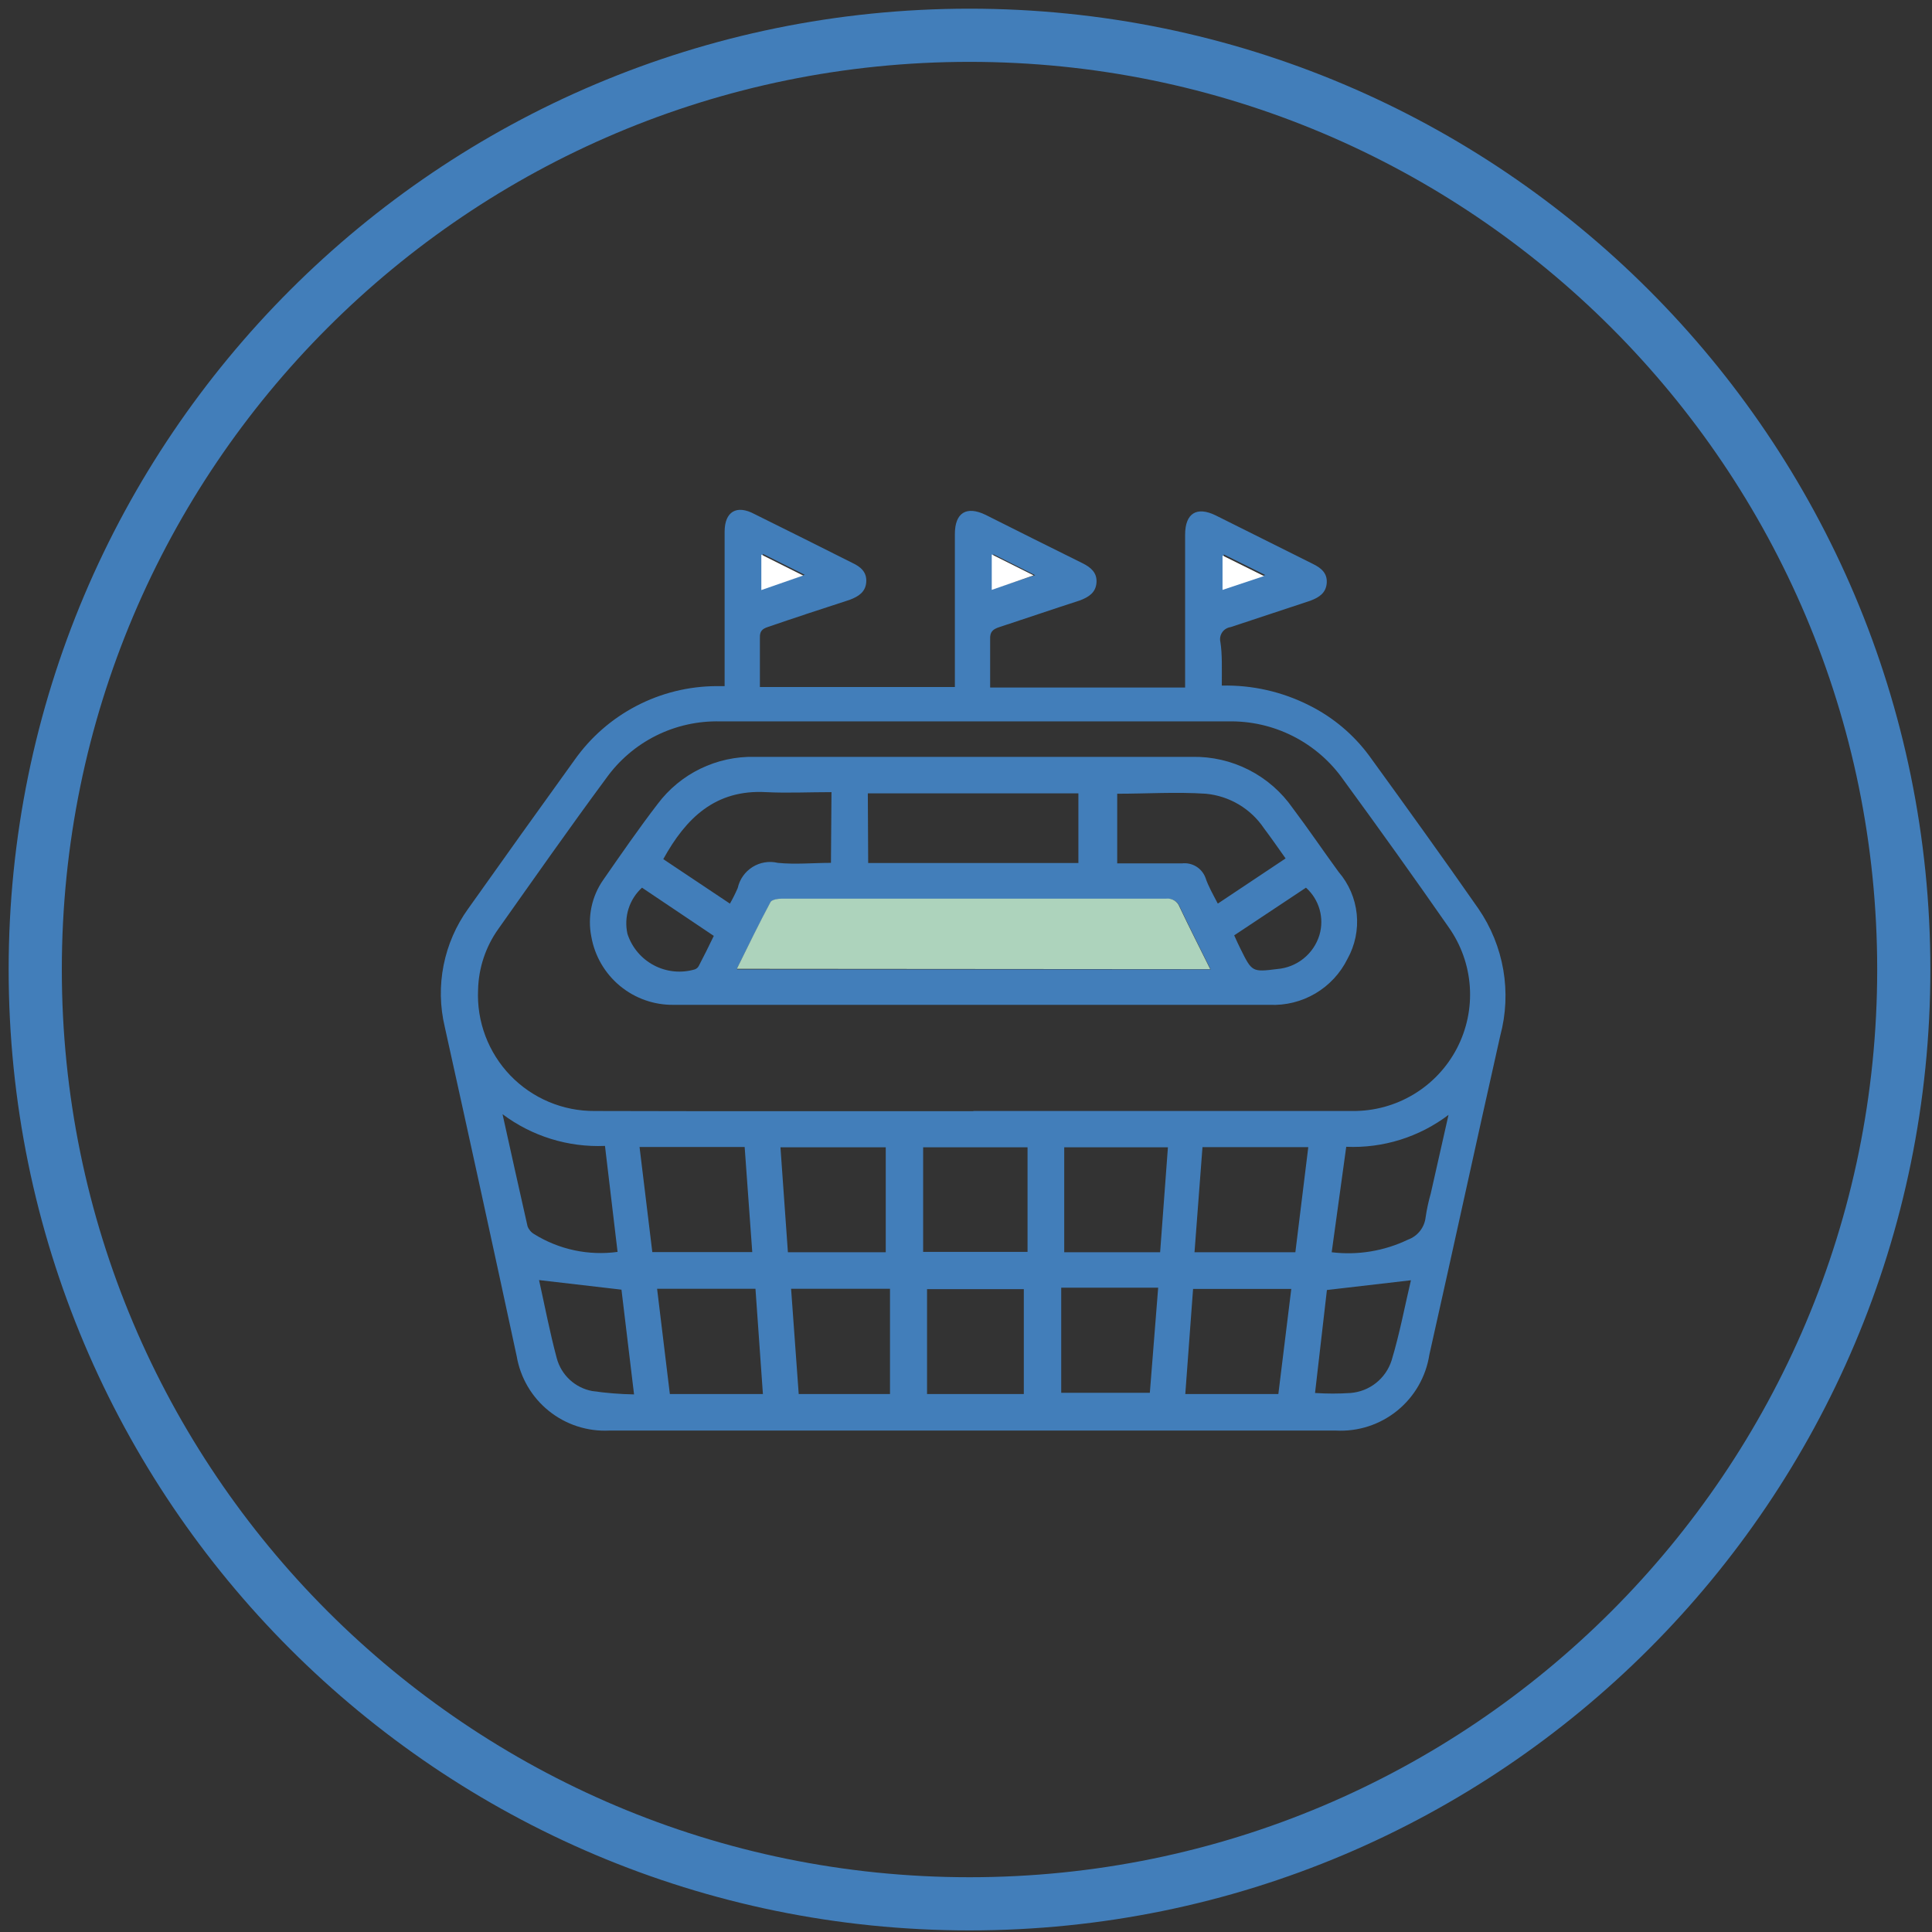 <svg width="109" height="109" viewBox="0 0 109 109" fill="none" xmlns="http://www.w3.org/2000/svg">
<rect x="0" y="0" width="109" height="109" fill="#333333" stroke="none"/>
<path d="M54.698 107.41C83.809 107.41 107.408 83.811 107.408 54.7C107.408 25.589 83.809 1.99 54.698 1.99C25.587 1.99 1.988 25.589 1.988 54.7C1.988 83.811 25.587 107.41 54.698 107.41Z" stroke="#427EBA" stroke-width="3" stroke-miterlimit="10"/>
<path d="M68.932 38.68C70.645 38.64 72.343 39.025 73.872 39.8C75.202 40.465 76.357 41.434 77.242 42.63C79.322 45.5 81.392 48.37 83.412 51.27C84.122 52.304 84.6 53.479 84.813 54.715C85.025 55.952 84.967 57.219 84.642 58.43C83.292 64.43 81.992 70.43 80.642 76.43C80.45 77.67 79.805 78.795 78.831 79.585C77.857 80.376 76.624 80.777 75.372 80.71H34.372C33.14 80.77 31.929 80.376 30.968 79.605C30.006 78.833 29.36 77.736 29.152 76.52C27.818 70.32 26.465 64.124 25.092 57.93C24.821 56.791 24.799 55.606 25.027 54.457C25.255 53.308 25.727 52.221 26.412 51.27C28.412 48.45 30.412 45.654 32.412 42.88C33.316 41.598 34.514 40.551 35.906 39.826C37.298 39.1 38.842 38.718 40.412 38.71H40.882V38C40.882 35.334 40.882 32.667 40.882 30C40.882 28.87 41.551 28.46 42.562 29C44.411 29.91 46.252 30.84 48.092 31.76C48.562 31.98 48.912 32.28 48.872 32.84C48.832 33.4 48.441 33.65 47.941 33.84C46.401 34.34 44.872 34.84 43.332 35.37C42.992 35.48 42.862 35.62 42.872 35.98C42.872 36.89 42.872 37.8 42.872 38.76H53.872V38.07C53.872 35.404 53.872 32.757 53.872 30.13C53.872 28.93 54.522 28.52 55.612 29.05C57.432 29.96 59.252 30.88 61.082 31.78C61.542 32.01 61.902 32.31 61.862 32.87C61.822 33.43 61.431 33.68 60.941 33.87C59.422 34.36 57.941 34.87 56.382 35.38C56.011 35.5 55.842 35.65 55.862 36.07C55.862 36.96 55.862 37.85 55.862 38.79H66.862V38.11C66.862 35.444 66.862 32.797 66.862 30.17C66.862 28.96 67.512 28.55 68.592 29.08L74.061 31.81C74.531 32.04 74.892 32.33 74.852 32.89C74.812 33.45 74.432 33.7 73.932 33.89C72.432 34.38 70.932 34.89 69.432 35.38C69.336 35.393 69.245 35.426 69.163 35.476C69.081 35.526 69.01 35.593 68.956 35.672C68.901 35.751 68.864 35.841 68.846 35.935C68.828 36.03 68.83 36.127 68.852 36.22C68.962 36.9 68.932 37.75 68.932 38.68ZM54.932 62.68C62.052 62.68 69.172 62.68 76.302 62.68C77.514 62.693 78.705 62.37 79.745 61.747C80.785 61.124 81.632 60.226 82.193 59.152C82.754 58.077 83.007 56.869 82.924 55.66C82.841 54.45 82.424 53.288 81.722 52.3C79.782 49.514 77.808 46.75 75.802 44.01C75.071 42.963 74.092 42.112 72.953 41.535C71.813 40.957 70.549 40.67 69.272 40.7C59.732 40.7 50.188 40.7 40.642 40.7C39.385 40.667 38.139 40.943 37.014 41.504C35.889 42.066 34.92 42.896 34.191 43.92C32.121 46.72 30.132 49.56 28.122 52.4C27.402 53.406 27.002 54.604 26.972 55.84C26.931 56.728 27.071 57.614 27.384 58.445C27.697 59.276 28.176 60.035 28.791 60.675C29.407 61.315 30.147 61.822 30.965 62.167C31.784 62.512 32.663 62.687 33.552 62.68C40.652 62.7 47.772 62.69 54.902 62.69L54.932 62.68ZM52.082 70.63H57.972V64.73H52.082V70.63ZM36.082 64.71L36.802 70.64H42.441L42.012 64.71H36.082ZM73.082 70.65L73.811 64.72H67.842L67.392 70.65H73.082ZM44.452 70.65H49.972V64.73H44.032L44.452 70.65ZM65.452 70.65L65.892 64.73H60.042V70.65H65.452ZM52.302 78.65H57.762V72.73H52.302V78.65ZM50.212 78.65V72.71H44.632L45.062 78.65H50.212ZM72.122 78.65L72.852 72.72H67.311L66.872 78.65H72.122ZM43.042 78.65L42.622 72.71H37.072L37.792 78.65H43.042ZM75.132 70.65C76.603 70.829 78.095 70.582 79.432 69.94C79.701 69.844 79.938 69.674 80.114 69.449C80.291 69.225 80.401 68.955 80.432 68.67C80.499 68.218 80.596 67.77 80.722 67.33L81.722 62.9C80.066 64.154 78.026 64.79 75.952 64.7L75.132 70.65ZM34.132 64.65C32.056 64.739 30.014 64.106 28.352 62.86C28.842 65.06 29.292 67.12 29.762 69.18C29.832 69.37 29.966 69.529 30.142 69.63C31.544 70.5 33.206 70.853 34.842 70.63L34.132 64.65ZM65.342 72.65H59.872V78.58H64.872L65.342 72.65ZM74.192 78.59C74.858 78.634 75.526 78.634 76.192 78.59C76.718 78.549 77.219 78.353 77.632 78.025C78.046 77.697 78.352 77.253 78.512 76.75C78.972 75.23 79.262 73.66 79.602 72.23L74.862 72.78L74.192 78.59ZM30.412 72.22C30.722 73.61 31.012 75.14 31.412 76.63C31.537 77.096 31.791 77.516 32.145 77.844C32.499 78.171 32.938 78.392 33.412 78.48C34.194 78.593 34.982 78.656 35.772 78.67L35.062 72.76L30.412 72.22ZM43.042 33.22L45.402 32.43L43.042 31.25V33.22ZM56.042 33.22L58.402 32.45L56.042 31.27V33.22ZM69.042 31.28V33.22L71.382 32.44L69.042 31.28Z" fill="#427EBA"/>
<path d="M42.953 33.29V31.29L45.313 32.47L42.953 33.29Z" fill="white"/>
<path d="M55.953 33.28V31.28L58.313 32.46L55.953 33.28Z" fill="white"/>
<path d="M68.973 31.341L71.313 32.501L68.973 33.281V31.341Z" fill="white"/>
<path d="M54.841 56.691H38.011C36.905 56.707 35.829 56.329 34.977 55.623C34.124 54.917 33.552 53.931 33.361 52.841C33.251 52.288 33.255 51.718 33.372 51.166C33.489 50.614 33.716 50.092 34.041 49.631C35.041 48.191 36.041 46.741 37.101 45.361C37.736 44.514 38.563 43.831 39.514 43.369C40.466 42.906 41.514 42.677 42.571 42.701C50.805 42.701 59.035 42.701 67.261 42.701C68.371 42.679 69.469 42.932 70.458 43.436C71.447 43.94 72.297 44.68 72.931 45.591C73.821 46.771 74.651 48.001 75.521 49.191C76.097 49.86 76.454 50.689 76.544 51.567C76.633 52.445 76.451 53.33 76.021 54.101C75.62 54.912 74.992 55.589 74.212 56.049C73.432 56.509 72.536 56.732 71.631 56.691H54.841ZM41.591 54.691H68.301C67.701 53.481 67.121 52.341 66.571 51.181C66.516 51.028 66.411 50.899 66.273 50.814C66.135 50.728 65.972 50.692 65.811 50.711C64.081 50.711 62.351 50.711 60.621 50.711H44.121C43.901 50.711 43.551 50.761 43.471 50.901C42.841 52.111 42.211 53.361 41.571 54.661L41.591 54.691ZM48.981 48.691H60.841V44.761H48.961L48.981 48.691ZM46.911 44.691C45.631 44.691 44.421 44.751 43.221 44.691C40.361 44.531 38.701 46.151 37.421 48.471L41.181 50.981C41.344 50.696 41.491 50.402 41.621 50.101C41.675 49.858 41.775 49.628 41.918 49.425C42.061 49.222 42.243 49.049 42.453 48.917C42.664 48.784 42.898 48.696 43.144 48.655C43.389 48.614 43.64 48.623 43.881 48.681C44.881 48.781 45.881 48.681 46.881 48.681L46.911 44.691ZM68.721 50.971L72.531 48.431C72.091 47.811 71.711 47.261 71.311 46.731C70.943 46.183 70.458 45.725 69.891 45.387C69.323 45.05 68.688 44.843 68.031 44.781C66.361 44.671 64.681 44.781 63.031 44.781V48.711C64.281 48.711 65.481 48.711 66.681 48.711C66.962 48.677 67.245 48.739 67.487 48.886C67.728 49.033 67.912 49.256 68.011 49.521C68.161 49.981 68.431 50.451 68.701 50.971H68.721ZM36.221 50.081C35.866 50.405 35.603 50.817 35.459 51.275C35.315 51.734 35.295 52.222 35.401 52.691C35.65 53.453 36.186 54.089 36.895 54.462C37.605 54.836 38.432 54.918 39.201 54.691C39.295 54.657 39.374 54.589 39.421 54.501C39.711 53.951 39.981 53.401 40.271 52.801L36.221 50.081ZM69.631 52.771C69.761 53.061 69.871 53.301 69.991 53.541C70.631 54.831 70.641 54.851 72.061 54.671C72.605 54.626 73.122 54.419 73.547 54.077C73.971 53.735 74.283 53.273 74.441 52.751C74.58 52.279 74.582 51.779 74.448 51.306C74.313 50.833 74.047 50.409 73.681 50.081L69.631 52.771Z" fill="#427EBA"/>
<path d="M41.57 54.66C42.21 53.36 42.82 52.11 43.47 50.89C43.55 50.75 43.9 50.7 44.12 50.7H60.6C62.33 50.7 64.06 50.7 65.79 50.7C65.951 50.681 66.114 50.718 66.252 50.803C66.39 50.888 66.495 51.018 66.55 51.17C67.1 52.33 67.68 53.47 68.28 54.68L41.57 54.66Z" fill="#ADD3BC"/>
</svg>
